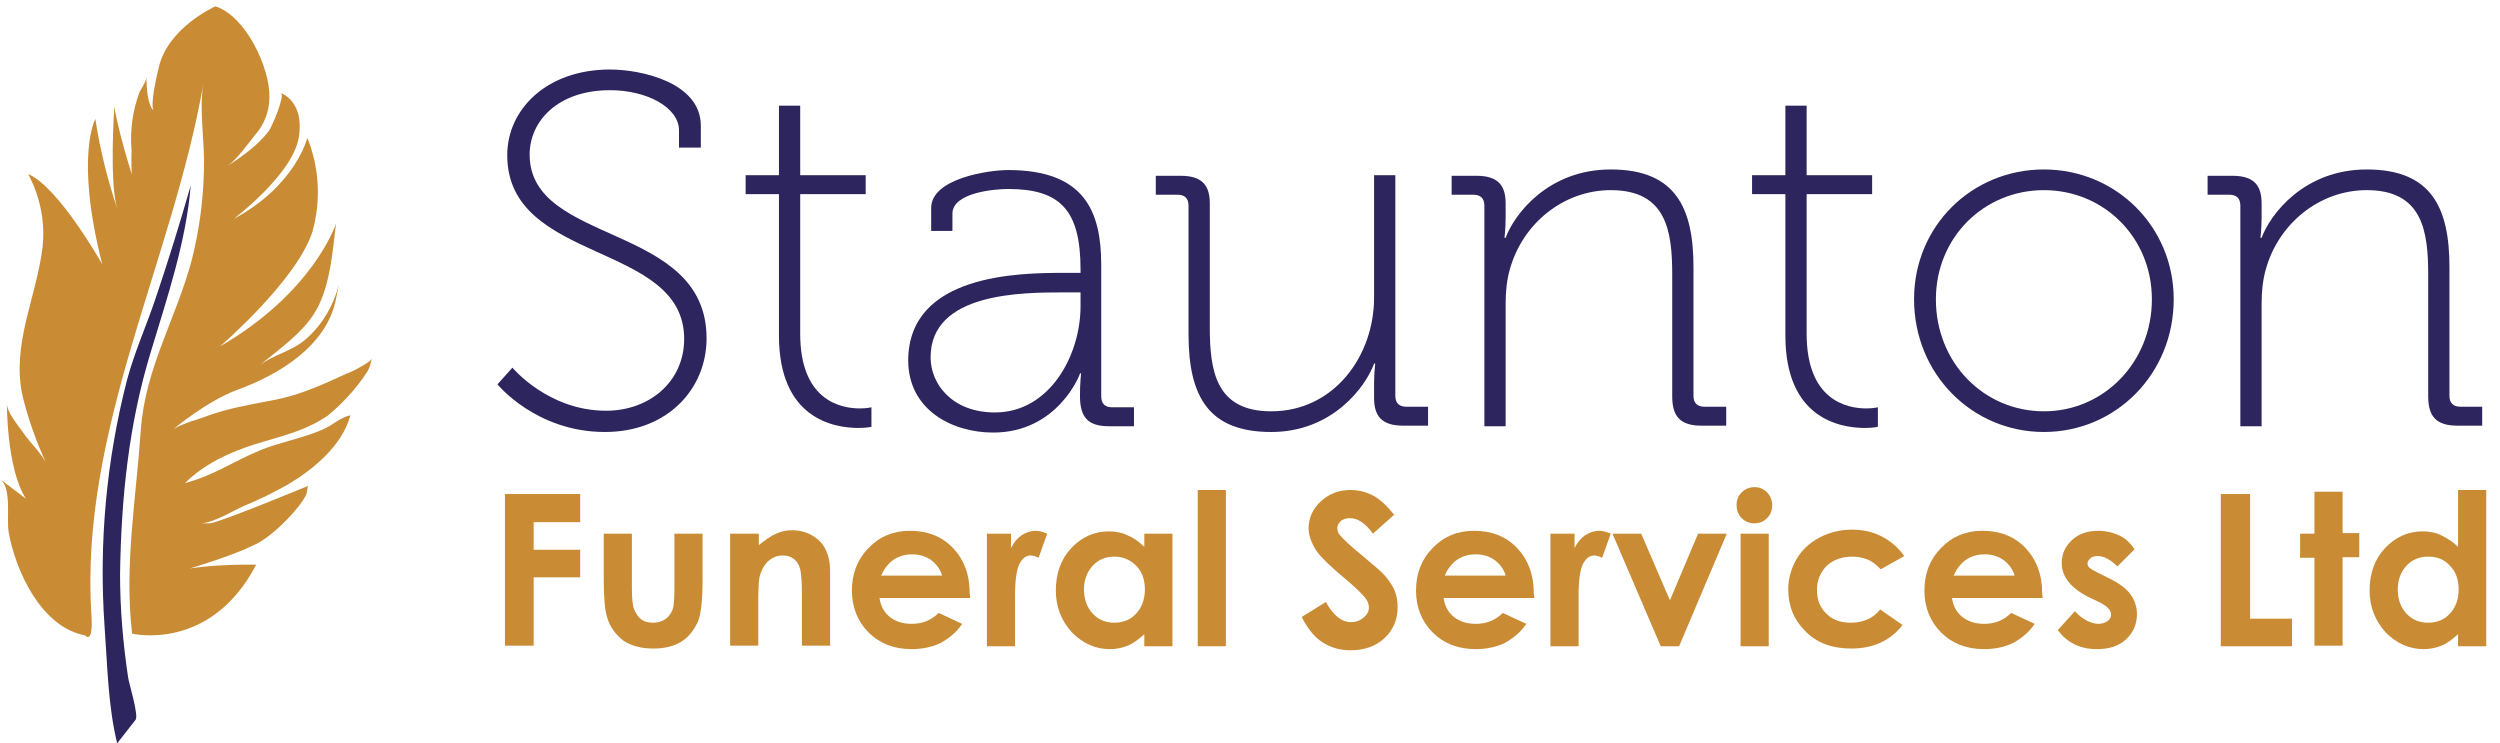 <?xml version="1.0" encoding="utf-8"?>
<!-- Generator: Adobe Illustrator 25.0.0, SVG Export Plug-In . SVG Version: 6.00 Build 0)  -->
<svg version="1.1" id="Layer_1" xmlns="http://www.w3.org/2000/svg" xmlns:xlink="http://www.w3.org/1999/xlink" x="0px" y="0px"
	 viewBox="0 0 435.2 129.4" style="enable-background:new 0 0 435.2 129.4;" xml:space="preserve">
<style type="text/css">
	.st0{fill:#2D255E;}
	.st1{fill:#C98C35;}
	.st2{enable-background:new    ;}
</style>
<g>
	<g id="Layer_2-2">
		<g id="Layer_2-2-2">
			<path class="st0" d="M20.4,129.4l3.2-4.1c0.6-0.7-1.2-6.5-1.3-7.4c-0.9-6-1.4-12-1.4-18c0.2-13.2,1.5-26.1,5.4-38.8
				c2.8-9.3,6.1-19,6.9-28.8c-1.9,6.6-3.9,13.1-6.1,19.6c-1.6,4.8-3.7,9.4-5,14.3c-3.6,14-4.9,28.4-3.9,42.8
				C18.7,115.8,18.8,122.9,20.4,129.4z"/>
			<path class="st1" d="M26.7,19.2c0,0-1.2-0.8-1.2-5.8c0,0.7-0.9,2-1.2,2.6c-1.2,3.2-1.7,6.7-1.4,10.1c0,0.8-0.2,6.2,0.6,6.5
				c0.4,0.2-2.3-6.8-3.6-14c0,0-0.9,13.1,0.5,17.7c-1.7-5.1-3-10.3-3.8-15.6c0,0-3.6,6.5,1.2,25.3c0,0-7.6-13.5-12.9-15.7
				c2.1,3.9,3,8.4,2.5,12.8C6.3,51.9,2,59.9,3.9,68.8c1,4.2,2.5,8.3,4.3,12.2c-0.8-2-2.9-3.8-4.1-5.6c-0.9-1.3-3-3.7-2.9-5.3
				c0,0-0.1,11.4,3.3,16.7L0,83.4c2.1,1.5,1.1,6.8,1.5,9.2c1.2,6.8,5.7,16.6,13.3,18c0,0,1.5,1.8,1.1-3.7
				c-2-32.1,14.1-61.4,19.5-92.3c-0.8,4.6,0.3,10.2,0.1,14.9c-0.1,5.3-0.8,10.5-2.1,15.7c-2.7,10.2-8.2,19-8.9,29.8
				c-0.8,11.7-2.9,23.6-1.5,35.3c0,0,13.6,3.3,21.6-12c0,0-12.3-0.3-16.5,2.1h0c0,0,14.1-3.8,18-6.6s7.1-6.9,7.3-8l0.2-1.2
				c0,0-15.7,6.5-17.1,6.5L35,91.1c2.2-0.1,5.4-2.1,7.4-3c2.7-1.1,5.3-2.4,7.8-3.8c4.5-2.7,9.4-6.8,10.8-12
				c-1.2,0.2-2.6,1.2-3.7,1.9c-3.2,1.8-8.4,2.7-11.8,4.1c-4.9,2-8.1,4.4-13.3,5.8c3.3-3.3,7.8-5.4,12.3-6.8c2.9-0.9,5.8-1.6,8.6-2.8
				c1.4-0.6,2.7-1.3,3.9-2.1c1.2-1,2.4-2.1,3.5-3.3c1.3-1.4,2.5-2.9,3.5-4.5c0.4-0.7,0.6-1.5,0.7-2.2c-0.1,0.5-1.5,1.2-2,1.5
				c-0.8,0.5-1.7,0.9-2.5,1.2c-3.7,1.7-7.4,3.4-11.4,4.3c-3.3,0.7-6.6,1.2-9.9,2.1l-0.3,0.1c-1.5,0.4-3,1-4.5,1.5
				c-1.1,0.3-2.1,0.7-3.2,1.2l-0.7,0.4c0,0,5.7-4.8,11-6.8c7.2-2.6,15.7-7.6,17.3-15.9l0.5-2.5c-0.9,3.6-2.8,6.9-5.6,9.4
				c-2.5,2.3-5.9,2.8-8.3,4.8c3.5-3,7.7-5.7,10-9.8c2.4-4.3,2.8-10.2,3.4-15c0,0-3.8,11.9-20.2,21.4c0,0,13.4-11.5,16.1-20
				c1.5-5.4,1.2-11.1-0.9-16.3c0,0-2,8.3-12.8,14.1c0,0,10.2-7.7,11.3-14.1s-3.1-7.8-3.1-7.8c0.8,0.3-1.6,6-2.1,6.6
				c-1.9,2.5-4.6,4.4-7.2,6.1c1.7-1.2,3.5-3.8,4.8-5.4c1.6-1.8,2.5-4.1,2.5-6.6C47,11.8,42.8,2.8,37.5,1.1c0,0-8.1,3.6-9.8,10.4
				S26.7,19.2,26.7,19.2l-0.7-1"/>
		</g>
	</g>
	<g class="st2">
		<path class="st0" d="M89.2,64c0,0,6.2,7.5,16.3,7.5c7.6,0,13.6-5.1,13.6-12.5C119.1,42,88.3,46,88.3,27c0-7.9,6.8-14.9,17.9-14.9
			c5.3,0,15.8,2.2,15.8,9.8v3.8h-3.8v-3c0-4-5.6-7-12-7c-9.1,0-14,5.4-14,11.2c0,15.9,30.8,11.8,30.8,32c0,8.8-6.8,16.3-17.7,16.3
			c-12,0-18.7-8.3-18.7-8.3L89.2,64z"/>
	</g>
	<g class="st2">
		<path class="st0" d="M135.6,33.8h-5.8v-3.3h5.8V18.4h3.7v12.1h11.4v3.3h-11.4v24.3c0,11.5,6.9,13,10.4,13c1.2,0,2-0.2,2-0.2v3.4
			c0,0-0.9,0.2-2.2,0.2c-4.5,0-13.9-1.7-13.9-16.1V33.8z"/>
	</g>
	<g class="st2">
		<path class="st0" d="M185.2,47.5h2.9v-0.6c0-10.4-3.6-14-12.6-14c-2.3,0-9.7,0.6-9.7,4.3v3h-3.7v-4c0-5.1,9.9-6.6,13.4-6.6
			c13.3,0,16.2,7.2,16.2,16.5v22.9c0,1.3,0.7,1.9,1.9,1.9h3.8v3.3h-4.3c-3.6,0-5.1-1.4-5.1-5.3c0-2.4,0.2-3.9,0.2-3.9h-0.2
			c0.1,0-3.8,10.3-15.1,10.3c-7.1,0-14.8-3.9-14.8-12.6C158.2,47.7,177.4,47.5,185.2,47.5z M173.2,71.8c9.5,0,14.9-9.9,14.9-18.5
			v-2.4h-2.8c-7.4,0-23.3,0-23.3,11.3C162,66.9,165.8,71.8,173.2,71.8z"/>
		<path class="st0" d="M206.9,35.8c0-1.3-0.7-1.9-1.9-1.9h-3.8v-3.3h4.3c3.6,0,5.1,1.5,5.1,4.8v21.5c0,7.6,1,14.7,10.7,14.7
			c10.9,0,17.9-9.6,17.9-19.8V30.5h3.7v38.4c0,1.3,0.7,1.9,1.9,1.9h3.8v3.3h-4.3c-3.6,0-5.1-1.5-5.1-4.8v-2.4c0-2,0.2-3.6,0.2-3.6
			h-0.2c-1.5,4.1-7.3,11.9-17.9,11.9c-10.7,0-14.4-5.9-14.4-17V35.8z"/>
		<path class="st0" d="M258.4,35.8c0-1.3-0.7-1.9-1.9-1.9h-3.8v-3.3h4.3c3.6,0,5.1,1.5,5.1,4.8v2.4c0,2-0.2,3.6-0.2,3.6h0.2
			c1.5-4.1,7.4-11.9,18.3-11.9c11.3,0,14.4,6.7,14.4,17v22.4c0,1.3,0.7,1.9,1.9,1.9h3.8v3.3h-4.3c-3.6,0-5.1-1.5-5.1-5.1V47.8
			c0-7.6-1-14.7-10.7-14.7c-8.2,0-15.4,5.8-17.6,13.9c-0.5,1.8-0.7,3.8-0.7,5.9v21.3h-3.7V35.8z"/>
	</g>
	<g class="st2">
		<path class="st0" d="M310.8,33.8H305v-3.3h5.8V18.4h3.7v12.1h11.4v3.3h-11.4v24.3c0,11.5,6.9,13,10.4,13c1.2,0,2-0.2,2-0.2v3.4
			c0,0-0.9,0.2-2.2,0.2c-4.5,0-13.9-1.7-13.9-16.1V33.8z"/>
	</g>
	<g class="st2">
		<path class="st0" d="M355.8,29.5c12.5,0,22.6,9.9,22.6,22.6c0,13-10.1,23.1-22.6,23.1s-22.6-10.1-22.6-23.1
			C333.2,39.3,343.3,29.5,355.8,29.5z M355.8,71.6c10.4,0,18.8-8.5,18.8-19.5c0-10.8-8.4-19-18.8-19s-18.8,8.2-18.8,19
			C337,63.2,345.4,71.6,355.8,71.6z"/>
		<path class="st0" d="M390,35.8c0-1.3-0.7-1.9-1.9-1.9h-3.8v-3.3h4.3c3.6,0,5.1,1.5,5.1,4.8v2.4c0,2-0.2,3.6-0.2,3.6h0.2
			c1.5-4.1,7.4-11.9,18.3-11.9c11.3,0,14.4,6.7,14.4,17v22.4c0,1.3,0.7,1.9,1.9,1.9h3.8v3.3h-4.3c-3.6,0-5.1-1.5-5.1-5.1V47.8
			c0-7.6-1-14.7-10.7-14.7c-8.2,0-15.4,5.8-17.6,13.9c-0.5,1.8-0.7,3.8-0.7,5.9v21.3H390V35.8z"/>
	</g>
	<g class="st2">
		<path class="st1" d="M87.9,86h13.1v4.9h-8.1v4.8h8.1v4.8h-8.1v11.9h-5V86z"/>
		<path class="st1" d="M105,92.9h5v9.4c0,1.8,0.1,3.1,0.4,3.8c0.3,0.7,0.7,1.3,1.2,1.7s1.2,0.6,2.1,0.6c0.8,0,1.5-0.2,2.1-0.6
			c0.6-0.4,1-1,1.3-1.7c0.2-0.6,0.3-1.8,0.3-3.6v-9.6h4.9v8.3c0,3.4-0.3,5.8-0.8,7c-0.7,1.5-1.6,2.7-2.9,3.5
			c-1.3,0.8-2.9,1.2-4.9,1.2c-2.1,0-3.9-0.5-5.2-1.4c-1.3-1-2.3-2.3-2.8-4c-0.4-1.2-0.6-3.4-0.6-6.5V92.9z"/>
		<path class="st1" d="M127.2,92.9h4.9v2c1.1-0.9,2.1-1.6,3-2c0.9-0.4,1.8-0.6,2.8-0.6c1.9,0,3.6,0.7,4.9,2c1.1,1.2,1.7,2.9,1.7,5.1
			v13h-4.9v-8.6c0-2.3-0.1-3.9-0.3-4.7c-0.2-0.8-0.6-1.4-1.1-1.8c-0.5-0.4-1.2-0.6-1.9-0.6c-1,0-1.8,0.3-2.6,1
			c-0.7,0.7-1.2,1.6-1.5,2.8c-0.1,0.6-0.2,1.9-0.2,4v7.9h-4.9V92.9z"/>
		<path class="st1" d="M168.9,104.1h-15.8c0.2,1.4,0.8,2.5,1.8,3.3c1,0.8,2.3,1.2,3.8,1.2c1.8,0,3.4-0.6,4.7-1.9l4.1,1.9
			c-1,1.5-2.3,2.5-3.7,3.3c-1.4,0.7-3.2,1.1-5.1,1.1c-3.1,0-5.6-1-7.5-2.9c-1.9-1.9-2.9-4.4-2.9-7.3c0-3,1-5.5,2.9-7.4
			c1.9-2,4.3-3,7.2-3c3.1,0,5.6,1,7.5,3c1.9,2,2.9,4.6,2.9,7.8L168.9,104.1z M164,100.2c-0.3-1.1-1-2-1.9-2.7c-1-0.7-2.1-1-3.3-1
			c-1.4,0-2.6,0.4-3.6,1.2c-0.6,0.5-1.3,1.3-1.8,2.5H164z"/>
		<path class="st1" d="M171.8,92.9h4.2v2.5c0.5-1,1.1-1.7,1.8-2.2c0.8-0.5,1.6-0.8,2.5-0.8c0.6,0,1.3,0.2,2,0.5l-1.5,4.2
			c-0.6-0.3-1.1-0.4-1.4-0.4c-0.8,0-1.4,0.5-1.9,1.4c-0.5,0.9-0.8,2.8-0.8,5.5l0,1v7.9h-4.9V92.9z"/>
		<path class="st1" d="M199.2,92.9h4.9v19.6h-4.9v-2.1c-1,0.9-1.9,1.6-2.9,2c-1,0.4-2,0.6-3.1,0.6c-2.5,0-4.7-1-6.6-2.9
			c-1.8-2-2.8-4.4-2.8-7.3c0-3,0.9-5.5,2.7-7.4c1.8-1.9,4-2.9,6.5-2.9c1.2,0,2.3,0.2,3.3,0.7c1,0.4,2,1.1,2.9,2V92.9z M194,96.9
			c-1.5,0-2.8,0.5-3.8,1.6c-1,1.1-1.5,2.5-1.5,4.1c0,1.7,0.5,3.1,1.5,4.2c1,1.1,2.3,1.6,3.8,1.6c1.5,0,2.8-0.5,3.8-1.6
			c1-1.1,1.5-2.5,1.5-4.2c0-1.7-0.5-3.1-1.5-4.1S195.6,96.9,194,96.9z"/>
		<path class="st1" d="M208.5,85.3h4.9v27.2h-4.9V85.3z"/>
		<path class="st1" d="M242.7,89.6l-3.7,3.3c-1.3-1.8-2.6-2.7-4-2.7c-0.7,0-1.2,0.2-1.6,0.5c-0.4,0.4-0.6,0.8-0.6,1.2
			s0.1,0.9,0.5,1.3c0.4,0.5,1.6,1.7,3.7,3.4c1.9,1.6,3.1,2.6,3.5,3c1,1,1.7,2,2.2,3c0.4,0.9,0.6,2,0.6,3.1c0,2.2-0.8,4-2.3,5.4
			s-3.5,2.1-5.9,2.1c-1.9,0-3.5-0.5-4.9-1.4s-2.6-2.4-3.6-4.4l4.2-2.6c1.3,2.3,2.7,3.5,4.4,3.5c0.9,0,1.6-0.3,2.2-0.8
			c0.6-0.5,0.9-1.1,0.9-1.7c0-0.6-0.2-1.2-0.7-1.8s-1.4-1.5-2.9-2.8c-2.9-2.4-4.8-4.2-5.6-5.4c-0.8-1.3-1.3-2.6-1.3-3.8
			c0-1.8,0.7-3.4,2.1-4.7c1.4-1.3,3.1-2,5.2-2c1.3,0,2.6,0.3,3.8,0.9S241.3,87.9,242.7,89.6z"/>
		<path class="st1" d="M267.1,104.1h-15.8c0.2,1.4,0.8,2.5,1.8,3.3c1,0.8,2.3,1.2,3.8,1.2c1.8,0,3.4-0.6,4.7-1.9l4.1,1.9
			c-1,1.5-2.3,2.5-3.7,3.3c-1.4,0.7-3.2,1.1-5.1,1.1c-3.1,0-5.6-1-7.5-2.9c-1.9-1.9-2.9-4.4-2.9-7.3c0-3,1-5.5,2.9-7.4
			c1.9-2,4.3-3,7.2-3c3.1,0,5.6,1,7.5,3c1.9,2,2.9,4.6,2.9,7.8L267.1,104.1z M262.1,100.2c-0.3-1.1-1-2-1.9-2.7c-1-0.7-2.1-1-3.3-1
			c-1.4,0-2.6,0.4-3.6,1.2c-0.6,0.5-1.3,1.3-1.8,2.5H262.1z"/>
		<path class="st1" d="M269.9,92.9h4.2v2.5c0.5-1,1.1-1.7,1.8-2.2c0.8-0.5,1.6-0.8,2.5-0.8c0.6,0,1.3,0.2,2,0.5l-1.5,4.2
			c-0.6-0.3-1.1-0.4-1.4-0.4c-0.8,0-1.4,0.5-1.9,1.4c-0.5,0.9-0.8,2.8-0.8,5.5l0,1v7.9h-4.9V92.9z"/>
		<path class="st1" d="M280.7,92.9h5l5,11.6l4.9-11.6h5l-8.3,19.6h-3.2L280.7,92.9z"/>
		<path class="st1" d="M305.4,84.8c0.9,0,1.6,0.3,2.2,0.9c0.6,0.6,0.9,1.4,0.9,2.3c0,0.9-0.3,1.6-0.9,2.2c-0.6,0.6-1.3,0.9-2.2,0.9
			c-0.9,0-1.6-0.3-2.2-0.9c-0.6-0.6-0.9-1.4-0.9-2.3c0-0.9,0.3-1.6,0.9-2.2C303.8,85.1,304.6,84.8,305.4,84.8z M303,92.9h4.9v19.6
			H303V92.9z"/>
		<path class="st1" d="M331.5,96.8l-4.1,2.3c-0.8-0.8-1.5-1.4-2.3-1.7c-0.8-0.3-1.6-0.5-2.6-0.5c-1.8,0-3.3,0.5-4.5,1.6
			c-1.1,1.1-1.7,2.5-1.7,4.2c0,1.7,0.5,3,1.6,4.1c1.1,1.1,2.5,1.6,4.3,1.6c2.2,0,3.9-0.8,5.1-2.3l3.9,2.7c-2.1,2.7-5.1,4.1-8.9,4.1
			c-3.4,0-6.1-1-8.1-3.1c-2-2-2.9-4.4-2.9-7.2c0-1.9,0.5-3.6,1.4-5.2c0.9-1.6,2.3-2.9,4-3.8c1.7-0.9,3.6-1.4,5.7-1.4
			c1.9,0,3.7,0.4,5.2,1.2C329.3,94.3,330.5,95.4,331.5,96.8z"/>
		<path class="st1" d="M355.6,104.1h-15.8c0.2,1.4,0.8,2.5,1.8,3.3c1,0.8,2.3,1.2,3.8,1.2c1.8,0,3.4-0.6,4.7-1.9l4.1,1.9
			c-1,1.5-2.3,2.5-3.7,3.3c-1.4,0.7-3.2,1.1-5.1,1.1c-3.1,0-5.6-1-7.5-2.9c-1.9-1.9-2.9-4.4-2.9-7.3c0-3,1-5.5,2.9-7.4
			c1.9-2,4.3-3,7.2-3c3.1,0,5.6,1,7.5,3c1.9,2,2.9,4.6,2.9,7.8L355.6,104.1z M350.7,100.2c-0.3-1.1-1-2-1.9-2.7c-1-0.7-2.1-1-3.3-1
			c-1.4,0-2.6,0.4-3.6,1.2c-0.6,0.5-1.3,1.3-1.8,2.5H350.7z"/>
		<path class="st1" d="M371.6,95.6l-3,3c-1.2-1.2-2.4-1.8-3.4-1.8c-0.6,0-1,0.1-1.3,0.4s-0.5,0.5-0.5,0.9c0,0.3,0.1,0.5,0.3,0.7
			c0.2,0.2,0.7,0.5,1.5,0.9l1.8,0.9c1.9,0.9,3.2,1.9,3.9,2.9s1.1,2.1,1.1,3.4c0,1.7-0.6,3.2-1.9,4.4c-1.3,1.2-3,1.7-5.1,1.7
			c-2.9,0-5.1-1.1-6.8-3.3l3-3.3c0.6,0.7,1.3,1.2,2,1.6c0.8,0.4,1.5,0.6,2.1,0.6c0.6,0,1.2-0.2,1.6-0.5c0.4-0.3,0.6-0.7,0.6-1.1
			c0-0.8-0.7-1.5-2.1-2.2l-1.7-0.8c-3.2-1.6-4.8-3.6-4.8-6c0-1.5,0.6-2.9,1.8-4c1.2-1.1,2.7-1.6,4.6-1.6c1.3,0,2.5,0.3,3.6,0.8
			S370.8,94.5,371.6,95.6z"/>
		<path class="st1" d="M386.7,86h5v21.7h7.3v4.8h-12.4V86z"/>
		<path class="st1" d="M402.9,85.6h4.9v7.2h2.9v4.2h-2.9v15.4h-4.9V97.1h-2.5v-4.2h2.5V85.6z"/>
		<path class="st1" d="M427.9,85.3h4.9v27.2h-4.9v-2.1c-1,0.9-1.9,1.6-2.9,2c-1,0.4-2,0.6-3.1,0.6c-2.5,0-4.7-1-6.6-2.9
			c-1.8-2-2.8-4.4-2.8-7.3c0-3,0.9-5.5,2.7-7.4s4-2.9,6.5-2.9c1.2,0,2.3,0.2,3.3,0.7s2,1.1,2.9,2V85.3z M422.7,96.9
			c-1.5,0-2.8,0.5-3.8,1.6c-1,1.1-1.5,2.5-1.5,4.1c0,1.7,0.5,3.1,1.5,4.2c1,1.1,2.3,1.6,3.8,1.6c1.5,0,2.8-0.5,3.8-1.6
			c1-1.1,1.5-2.5,1.5-4.2c0-1.7-0.5-3.1-1.5-4.1C425.5,97.4,424.3,96.9,422.7,96.9z"/>
	</g>
</g>
</svg>

